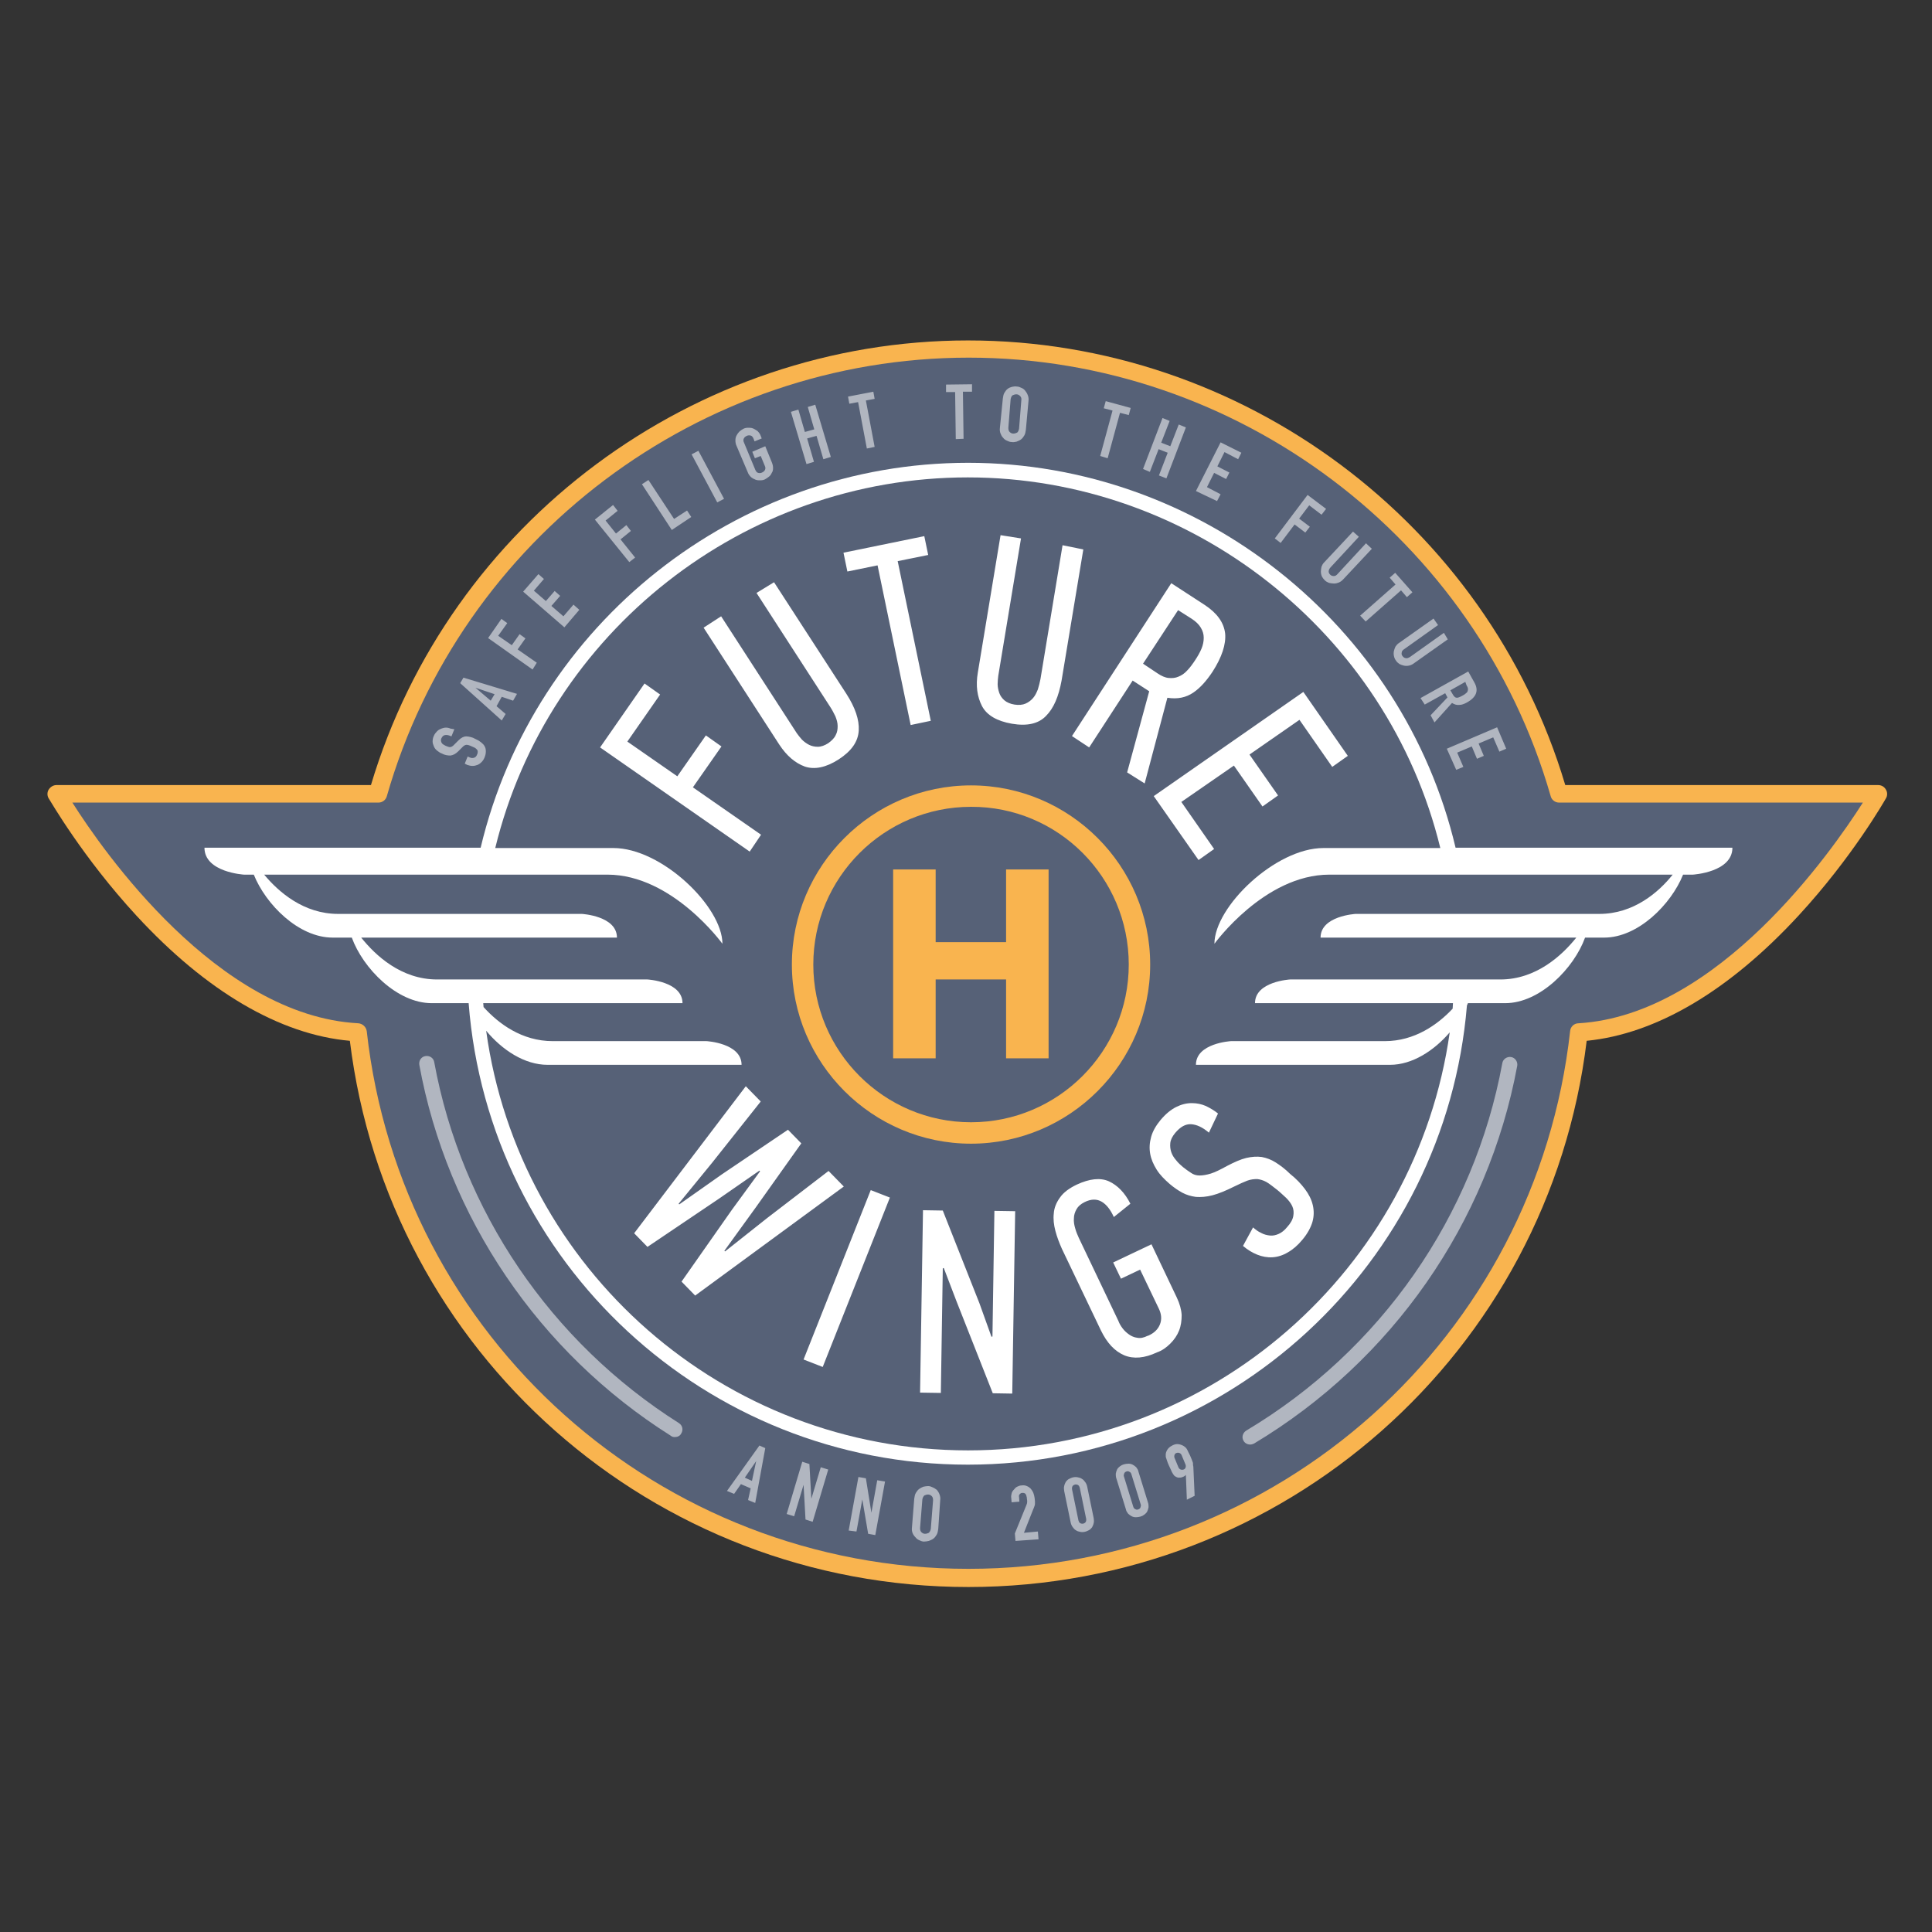 <?xml version="1.0" encoding="utf-8"?>
<!-- Generator: Adobe Illustrator 22.1.0, SVG Export Plug-In . SVG Version: 6.00 Build 0)  -->
<svg version="1.1" id="Layer_1" xmlns="http://www.w3.org/2000/svg" xmlns:xlink="http://www.w3.org/1999/xlink" x="0px" y="0px"
	 viewBox="0 0 595.3 595.3" style="enable-background:new 0 0 595.3 595.3;" xml:space="preserve">
<rect x="0" y="0" width="595.3" height="595.3" fill="#333333" stroke="none"/>
<style type="text/css">
	.st0{fill:#FFFFFF;}
	.st1{fill:#B1B6C0;}
	.st2{fill:#566177;}
	.st3{fill:#F9B44F;}
	.st4{opacity:0.5;fill:#FFFFFF;}
	.st5{opacity:0.5;}
</style>
<path class="st3" d="M298.4,489c-97.2,0-178.8-72.2-190.6-168.3c-21.5-1.9-44.2-15.2-65.7-38.5c-16.7-18.1-26.6-35.5-27.1-36.2
	c-0.5-0.8-0.5-1.9,0-2.7c0.5-0.8,1.4-1.4,2.4-1.4h96.9c24.1-80.8,99.5-137,184-137c84.5,0,159.9,56.2,184,137h96.4
	c1,0,1.9,0.5,2.4,1.4c0.5,0.8,0.5,1.9,0,2.7c-0.4,0.7-10.3,18.1-26.9,36.1c-21.4,23.2-43.9,36.5-65.3,38.6
	C477.2,416.8,395.6,489,298.4,489z"/>
<path class="st2" d="M22.3,247.3c9.5,15,44.8,65.7,88.1,68c1.3,0.1,2.4,1.1,2.6,2.4c10.5,94.5,90.2,165.7,185.4,165.7
	c95.2,0,174.9-71.3,185.4-165.7c0.1-1.3,1.2-2.4,2.6-2.4c43-2.6,78.1-53.1,87.6-68h-93.6c-1.2,0-2.3-0.8-2.6-2
	c-22.8-79.5-96.6-135.1-179.3-135.1c-82.8,0-156.5,55.5-179.3,135.1c-0.3,1.2-1.4,2-2.6,2H22.3z"/>
<g>
	<path class="st1" d="M207.9,442.8c-0.4,0-0.9-0.1-1.2-0.4c-40.6-25.6-68.9-67.3-77.5-114.3c-0.2-1.3,0.6-2.5,1.9-2.7
		c1.3-0.2,2.5,0.6,2.7,1.9c8.4,45.7,35.9,86.2,75.4,111.2c1.1,0.7,1.4,2.1,0.7,3.2C209.5,442.5,208.7,442.8,207.9,442.8z"/>
</g>
<g>
	<path class="st1" d="M385.2,445.1c-0.8,0-1.6-0.4-2-1.1c-0.7-1.1-0.3-2.5,0.8-3.2c41.4-24.7,70.2-66,78.9-113.2
		c0.2-1.3,1.5-2.1,2.7-1.9c1.3,0.2,2.1,1.5,1.9,2.7c-9,48.5-38.6,90.9-81.1,116.4C386,445,385.6,445.1,385.2,445.1z"/>
</g>
<path class="st0" d="M448.5,261.2c-16.3-68.9-78.9-118.6-150.2-118.6c-71.4,0-133.8,49.6-150.2,118.6c-33.7,0-76.4,0-85.1,0
	c0,7.6,12.2,8.3,12.2,8.3s1.1,0,3,0c3.7,9.2,13.8,19.4,24.3,19.4c1.4,0,3.5,0,5.9,0c3.4,9.4,13.9,20.2,24.6,20.2c2.5,0,6.5,0,11.4,0
	c6.2,80,73.1,142.2,153.8,142.2c80.4,0,147.2-61.9,153.8-141.5c0.1-0.2,0.2-0.4,0.3-0.7c4.9,0,8.9,0,11.5,0
	c10.7,0,21.2-10.8,24.6-20.2c2.5,0,4.5,0,5.9,0c10.4,0,20.6-10.2,24.3-19.4c2,0,3,0,3,0s12.2-0.7,12.2-8.3
	C525.3,261.2,482.3,261.2,448.5,261.2z"/>
<path class="st2" d="M492.8,281.6c-17.6,0-75.1,0-75.1,0s-10.8,0.6-10.8,7.3c10.2,0,57.1,0,78.8,0c-4.4,5.5-12.4,12.9-23.4,12.9
	c-17.6,0-64.8,0-64.8,0s-10.8,0.6-10.8,7.3c9,0,40.3,0,61,0c0,0.6-0.1,1.1-0.1,1.7c-4.6,4.9-11.7,10-20.9,10c-17.6,0-47.4,0-47.4,0
	s-10.8,0.6-10.8,7.3c12,0,46.7,0,59.8,0c6.9,0,13.6-4.4,18.4-10c-10.3,73.1-73.3,128.8-148.4,128.8c-75.4,0-138.4-55.9-148.5-129.3
	c4.9,5.9,11.8,10.5,18.9,10.5c13.1,0,47.8,0,59.8,0c0-6.7-10.8-7.3-10.8-7.3s-29.8,0-47.4,0c-9.5,0-16.7-5.4-21.3-10.5
	c0-0.4-0.1-0.8-0.1-1.2c20.7,0,52.4,0,61.4,0c0-6.7-10.8-7.3-10.8-7.3s-47.1,0-64.8,0c-11.1,0-19-7.4-23.4-12.9
	c21.7,0,68.6,0,78.8,0c0-6.7-10.8-7.3-10.8-7.3s-57.5,0-75.1,0c-10.6,0-18.3-6.7-22.8-12.1c20.9,0,88.9,0,105.8,0
	c20,0,35.4,21.3,35.4,21.3c0-11.4-18.7-29.5-33.6-29.5c-5,0-19.2,0-36.4,0c16.2-66.5,76.6-114.2,145.6-114.2
	c68.8,0,129.4,47.8,145.6,114.2c-17.1,0-31.1,0-36,0c-14.8,0-33.6,18.1-33.6,29.5c0,0,15.4-21.3,35.4-21.3c16.9,0,84.8,0,105.8,0
	C511.1,274.9,503.4,281.6,492.8,281.6z"/>
<path class="st0" d="M234.5,257.2l-21-14.6l8.8-12.6l-4.8-3.4l-8.8,12.6l-15.4-10.7l10.1-14.5l-4.8-3.4l-13.7,19.7l46.1,32.1
	L234.5,257.2z M233.1,182.7l22.7,35.1c0.6,0.9,1.1,1.9,1.6,2.9c0.4,1,0.7,2,0.7,3c0,1-0.1,1.9-0.6,2.8c-0.4,0.9-1.2,1.7-2.3,2.5
	c-1.1,0.7-2.2,1.1-3.2,1.1c-1,0-1.9-0.2-2.7-0.6c-0.8-0.4-1.6-1-2.2-1.6c-0.6-0.7-1.2-1.4-1.6-2l-23.3-36l-5.4,3.5l23.3,36
	c2.3,3.5,4.9,5.7,7.9,6.8c3,1,6.5,0.3,10.4-2.2c4-2.6,6-5.5,6.2-8.9c0.2-3.3-1.1-7.1-3.8-11.3l-22.3-34.4L233.1,182.7z M286,171
	l-1.2-5.8l-24.9,5.1l1.2,5.8l9.3-1.9l10.2,49.2l6.2-1.3l-10.2-49.2L286,171z M327.4,168l-6.8,41.2c-0.2,1.1-0.5,2.2-0.8,3.2
	c-0.4,1-0.8,1.9-1.5,2.7c-0.6,0.7-1.4,1.3-2.3,1.7c-0.9,0.4-2.1,0.5-3.4,0.3c-1.3-0.2-2.4-0.7-3.1-1.3c-0.7-0.6-1.3-1.4-1.6-2.3
	c-0.3-0.9-0.5-1.8-0.5-2.7c0-0.9,0.1-1.8,0.2-2.6l7-42.3l-6.3-1l-7,42.3c-0.7,4.1-0.2,7.5,1.3,10.4c1.5,2.8,4.6,4.6,9.2,5.4
	c4.7,0.8,8.2,0,10.5-2.4c2.4-2.4,3.9-6,4.8-10.9l6.7-40.4L327.4,168z M352.7,241.4l7-26.4c3.2,0.5,5.8-0.1,8-1.6
	c2.2-1.5,4.1-3.7,5.9-6.4c2.9-4.5,4.2-8.5,3.9-11.8c-0.4-3.4-2.5-6.3-6.3-8.8l-10.3-6.7l-30.6,47.1l5.3,3.5l13.4-20.6l5.1,3.3
	l-6.8,25L352.7,241.4z M365.8,206.6c-0.8,0.9-1.7,1.5-2.7,1.9c-0.9,0.4-1.9,0.5-3,0.4c-1.1-0.1-2.2-0.6-3.4-1.4l-4.5-3L363,188
	l4.1,2.6c1.4,0.9,2.3,1.8,2.9,2.8c0.6,1,0.9,2,0.9,3.1c0,1.1-0.2,2.2-0.7,3.4c-0.5,1.2-1.2,2.4-2,3.6
	C367.4,204.7,366.6,205.8,365.8,206.6z M369.3,265l4.8-3.4l-10.1-14.5l16.2-11.2l8.8,12.6l4.8-3.4l-8.8-12.6l15.4-10.7l10.1,14.5
	l4.8-3.4l-13.7-19.7l-46.1,32.1L369.3,265z M260,365.6l-4.7-4.8l-18.9,14.5l-13,10.3l-0.2-0.2l9.7-13.4l14-19.7l-4.1-4.2l-20.3,13.7
	l-13.2,9.3l-0.2-0.2l10.3-12.6l15-18.9l-4.6-4.7L195.4,380l4.1,4.2l22.1-14.9l12.4-8.6l0.2,0.2l-8.7,11.9l-15.5,22.1l4.2,4.3
	L260,365.6z M253.5,421.2l20.7-52.2l-5.9-2.3l-20.7,52.2L253.5,421.2z M290.8,390.7l3.9,10.2l11.2,28.4l6,0.1l0.9-56.2l-6.4-0.1
	l-0.6,38.7l-0.3,0.1l-3.7-10.3L290.5,373l-6.1-0.1l-0.9,56.2l6.4,0.1l0.6-38.4L290.8,390.7z M360.6,414c1.2-1.2,2.1-2.5,2.7-4
	c0.6-1.5,0.8-3.1,0.8-4.8c-0.1-1.7-0.6-3.5-1.5-5.4l-7.8-16.4L343,389l2.4,5l5.9-2.8l5.8,12.1c0.8,1.7,0.9,3.3,0.3,4.8
	c-0.6,1.5-1.8,2.7-3.7,3.5l-0.1,0c-1.2,0.6-2.2,0.8-3.2,0.6c-0.9-0.1-1.8-0.5-2.5-1c-0.7-0.5-1.4-1.1-2-1.9c-0.6-0.8-1-1.5-1.3-2.3
	l-12.2-25.6c-0.4-0.9-0.8-1.8-1.1-2.9c-0.3-1-0.5-2.1-0.4-3.1c0-1,0.3-1.9,0.8-2.8c0.5-0.9,1.3-1.6,2.5-2.2c2-1,3.8-1,5.3-0.1
	c1.5,0.9,2.7,2.5,3.7,4.7l5.1-4.1c-1.7-3.4-4-5.7-6.6-6.9c-2.7-1.2-6-0.8-9.9,1c-2.3,1.1-4.1,2.4-5.2,4c-1.1,1.5-1.8,3.2-1.9,4.9
	c-0.2,1.7,0,3.5,0.5,5.4c0.5,1.9,1.2,3.7,2,5.5l12,25.1c1.9,3.9,4.2,6.4,7.2,7.7c2.9,1.2,6.3,0.9,10.1-0.9
	C358,416.2,359.4,415.2,360.6,414z M393.1,358.2c-1.4-0.9-2.8-1.4-4.3-1.7c-1.5-0.2-3.1-0.1-4.8,0.3c-1.7,0.4-3.7,1.3-6,2.5
	c-2,1.1-3.6,1.9-4.9,2.3c-1.3,0.4-2.5,0.6-3.5,0.6c-1,0-1.9-0.3-2.6-0.8c-0.8-0.5-1.6-1.1-2.5-1.8c-0.7-0.6-1.5-1.3-2.1-2.1
	c-0.7-0.8-1.2-1.6-1.5-2.5c-0.3-0.9-0.4-1.8-0.3-2.8c0.1-1,0.6-2,1.5-3.1c1.6-1.9,3.2-2.8,4.9-2.7c1.7,0.1,3.5,0.9,5.5,2.6l2.8-5.9
	c-1.1-0.9-2.3-1.6-3.7-2.3c-1.4-0.6-2.8-0.9-4.4-0.9c-1.6,0-3.2,0.4-4.8,1.2c-1.6,0.8-3.2,2.1-4.8,4c-1.4,1.7-2.4,3.4-2.9,5.2
	c-0.5,1.8-0.6,3.5-0.3,5.2c0.3,1.7,1,3.3,2,4.9c1,1.6,2.4,3,4,4.4c1.3,1.1,2.6,2,3.9,2.7c1.3,0.7,2.7,1.1,4.2,1.3
	c1.5,0.1,3.2,0,5.1-0.5c1.9-0.5,4.1-1.4,6.7-2.7c1.6-0.8,3-1.4,4-1.8c1.1-0.4,2.1-0.5,3.1-0.5c0.9,0.1,1.9,0.4,2.8,0.9
	c0.9,0.5,2,1.4,3.3,2.4c1,0.8,1.9,1.7,2.8,2.5c0.8,0.8,1.5,1.7,1.9,2.6c0.4,0.9,0.5,1.9,0.3,3c-0.2,1.1-0.8,2.2-1.9,3.4
	c-0.8,1-1.7,1.7-2.6,2.1c-0.9,0.4-1.8,0.6-2.7,0.5c-0.9-0.1-1.8-0.3-2.7-0.8c-0.9-0.4-1.7-1-2.5-1.7l-3.1,5.7
	c1.4,1.2,2.9,2.1,4.4,2.7c1.5,0.6,3.1,0.9,4.7,0.8c1.6-0.1,3.2-0.6,4.7-1.5c1.6-0.9,3.1-2.2,4.5-3.9c1.6-1.9,2.6-3.8,3.1-5.5
	c0.5-1.8,0.5-3.5,0.1-5.2c-0.4-1.7-1.2-3.3-2.4-4.9c-1.2-1.6-2.7-3.2-4.6-4.7C396,360.2,394.5,359.1,393.1,358.2z"/>
<path class="st3" d="M354.4,297.2c0-30.4-24.8-55.2-55.2-55.2c-30.4,0-55.2,24.8-55.2,55.2c0,30.4,24.8,55.2,55.2,55.2
	C329.6,352.4,354.4,327.6,354.4,297.2z M347.8,297.2c0,26.8-21.8,48.6-48.6,48.6c-26.8,0-48.6-21.8-48.6-48.6
	c0-26.8,21.8-48.6,48.6-48.6C326,248.5,347.8,270.3,347.8,297.2z M323.2,267.9H310v22.4h-21.7v-22.4h-13.1v58.2h13.1v-24.3H310v24.3
	h13.1V267.9z"/>
<path class="st1" d="M140,224.7l-0.9,2.2l-0.5-0.2c-0.5-0.2-1-0.3-1.5-0.2c-0.5,0.1-0.8,0.4-1.1,1c-0.1,0.3-0.2,0.6-0.1,0.8
	c0,0.2,0.1,0.5,0.2,0.6c0.1,0.2,0.3,0.4,0.5,0.5c0.2,0.1,0.5,0.3,0.7,0.4c0.3,0.1,0.6,0.2,0.8,0.3c0.2,0.1,0.4,0.1,0.6,0.1
	c0.2,0,0.4-0.1,0.6-0.2s0.4-0.3,0.6-0.5l1.4-1.4c0.4-0.4,0.8-0.7,1.2-0.9c0.4-0.2,0.8-0.3,1.2-0.3c0.4,0,0.9,0.1,1.3,0.2
	c0.5,0.1,1,0.3,1.5,0.6c0.7,0.3,1.2,0.6,1.7,1c0.5,0.4,0.9,0.8,1.1,1.2c0.3,0.5,0.4,1,0.4,1.6c0,0.6-0.1,1.2-0.4,1.9
	c-0.2,0.5-0.5,1-0.9,1.4c-0.4,0.4-0.8,0.7-1.3,0.9c-0.5,0.2-1,0.3-1.5,0.3c-0.5,0-1-0.1-1.6-0.3l-0.8-0.4l0.9-2.2l0.7,0.3
	c0.4,0.2,0.8,0.2,1.2,0.1c0.4-0.1,0.8-0.4,1-1c0.2-0.4,0.2-0.7,0.2-0.9c0-0.3-0.1-0.5-0.3-0.7c-0.2-0.2-0.4-0.4-0.6-0.5
	c-0.3-0.1-0.6-0.3-0.9-0.4c-0.4-0.2-0.7-0.3-1-0.4c-0.3-0.1-0.5-0.1-0.7-0.1c-0.2,0-0.4,0.1-0.6,0.2c-0.2,0.1-0.4,0.3-0.6,0.5
	l-1.3,1.3c-0.8,0.8-1.6,1.2-2.4,1.3c-0.8,0-1.7-0.1-2.6-0.6c-0.6-0.2-1.1-0.6-1.5-0.9c-0.5-0.4-0.8-0.8-1-1.3
	c-0.2-0.5-0.4-1-0.4-1.5c0-0.6,0.1-1.2,0.4-1.8c0.2-0.5,0.6-1,1-1.4c0.4-0.4,0.8-0.6,1.3-0.8c1-0.4,1.9-0.4,2.8,0L140,224.7z
	 M154.6,222l-12.8-11.5l1-1.7l16.5,5l-1.2,2.1l-3.5-1.2l-1.6,2.9l2.8,2.4L154.6,222z M152.4,213.9l-5.9-2l0,0l4.7,4L152.4,213.9z
	 M164.1,206.3l-13.7-9.7l4.1-5.9l1.8,1.3l-2.8,3.9l4.2,2.9l2.4-3.4l1.8,1.3l-2.4,3.4l5.9,4.1L164.1,206.3z M173.9,193.3l-12.7-11
	l4.7-5.4l1.7,1.5l-3.1,3.6l3.7,3.2l2.7-3.1l1.7,1.5l-2.7,3.1l3.7,3.2l3.1-3.6l1.8,1.6L173.9,193.3z M193.9,173.2l-10.6-13.1l5.6-4.5
	l1.4,1.8l-3.7,3l3.2,4l3.2-2.6l1.4,1.8l-3.2,2.6l4.5,5.6L193.9,173.2z M207,163.3l-9.2-14.1l2-1.3l7.9,12l4-2.6l1.3,2L207,163.3z
	 M221,154.8l-7.9-14.8l2.1-1.1l7.9,14.8L221,154.8z M227,137.5c-0.3-0.6-0.4-1.2-0.4-1.8c0-0.6,0.1-1.1,0.4-1.6
	c0.2-0.4,0.5-0.8,0.9-1.2c0.4-0.3,0.8-0.6,1.2-0.8c0.4-0.2,0.9-0.3,1.4-0.3c0.5,0,1,0,1.5,0.2c0.5,0.2,0.9,0.5,1.4,0.8
	c0.4,0.4,0.8,0.9,1,1.5l0.3,0.8l-2.2,0.9l-0.3-0.8c-0.2-0.5-0.5-0.9-0.9-1c-0.4-0.1-0.8-0.1-1.2,0.1c-0.4,0.2-0.7,0.4-0.9,0.8
	c-0.2,0.4-0.2,0.8,0.1,1.4l3.4,8.2c0.2,0.5,0.5,0.9,0.9,1c0.4,0.1,0.8,0.1,1.2-0.1c0.4-0.2,0.7-0.4,0.9-0.8c0.2-0.4,0.2-0.8-0.1-1.4
	l-1.2-2.9l-1.8,0.7l-0.8-2l4-1.7l2,4.9c0.3,0.7,0.4,1.3,0.4,1.8c0,0.6-0.1,1.1-0.4,1.5c-0.2,0.5-0.5,0.9-0.9,1.2
	c-0.4,0.3-0.8,0.6-1.2,0.8c-0.4,0.2-0.9,0.3-1.4,0.3c-0.5,0-1,0-1.5-0.2c-0.5-0.2-0.9-0.4-1.4-0.8c-0.4-0.4-0.8-0.9-1-1.5L227,137.5
	z M248.5,143l-4.8-16.1l2.3-0.7l2,6.9l2.9-0.8l-2-6.9l2.3-0.7l4.8,16.1l-2.3,0.7l-2.1-7.2l-2.9,0.8l2.1,7.2L248.5,143z M267.1,138.2
	l-2.7-14.3l-2.7,0.5l-0.4-2.2l7.8-1.5l0.4,2.2l-2.7,0.5l2.7,14.3L267.1,138.2z M294.5,135.3l-0.2-14.5l-2.8,0l0-2.3l8-0.1l0,2.3
	l-2.8,0l0.2,14.5L294.5,135.3z M309,122.8c0.1-0.7,0.2-1.3,0.5-1.8c0.3-0.5,0.6-0.9,1-1.2c0.4-0.3,0.9-0.5,1.3-0.6
	c0.5-0.1,1-0.2,1.5-0.1c0.5,0,1,0.2,1.4,0.4c0.5,0.2,0.9,0.5,1.2,0.9c0.3,0.4,0.6,0.8,0.8,1.4c0.2,0.5,0.3,1.1,0.2,1.8l-0.8,8.8
	c-0.1,0.7-0.2,1.3-0.5,1.8c-0.3,0.5-0.6,0.9-1,1.2c-0.4,0.3-0.9,0.5-1.4,0.7c-0.5,0.1-1,0.2-1.5,0.1c-0.5,0-1-0.2-1.4-0.4
	c-0.5-0.2-0.9-0.5-1.2-0.9c-0.4-0.4-0.6-0.8-0.8-1.3c-0.2-0.5-0.3-1.1-0.2-1.8L309,122.8z M310.7,131.8c0,0.6,0.1,1,0.4,1.3
	c0.3,0.3,0.7,0.5,1.1,0.5c0.4,0,0.8-0.1,1.2-0.3c0.3-0.2,0.5-0.7,0.6-1.2l0.7-8.8c0.1-0.6-0.1-1-0.4-1.3c-0.3-0.3-0.7-0.5-1.1-0.5
	c-0.4,0-0.8,0.1-1.2,0.3c-0.3,0.2-0.5,0.7-0.6,1.2L310.7,131.8z M339,140.5l3.8-14l-2.7-0.7l0.6-2.2l7.7,2.1l-0.6,2.2l-2.7-0.7
	l-3.8,14L339,140.5z M352.2,144.5l6-15.7l2.2,0.9l-2.6,6.7l2.8,1.1l2.6-6.7l2.2,0.9l-6,15.7l-2.3-0.9l2.7-7l-2.8-1.1l-2.7,7
	L352.2,144.5z M368.5,151.3l7.6-15l6.4,3.2l-1,2l-4.2-2.2l-2.2,4.4l3.7,1.9l-1,2l-3.7-1.9l-2.2,4.4l4.2,2.2l-1.1,2.1L368.5,151.3z
	 M392.8,165.9l10.1-13.4l5.7,4.3l-1.4,1.8l-3.8-2.9l-3.1,4.1l3.3,2.5l-1.4,1.8l-3.3-2.5l-4.3,5.7L392.8,165.9z M422.7,169.1
	l-8.9,9.5c-0.4,0.4-0.8,0.7-1.3,0.9c-0.5,0.2-0.9,0.3-1.5,0.3c-0.5,0-1-0.1-1.5-0.2c-0.5-0.2-0.9-0.4-1.3-0.8
	c-0.4-0.4-0.7-0.8-0.9-1.2c-0.2-0.5-0.3-1-0.3-1.5c0-0.5,0.1-1,0.2-1.5c0.2-0.5,0.4-0.9,0.8-1.3l8.9-9.5l1.8,1.6l-8.7,9.4
	c-0.4,0.4-0.6,0.9-0.6,1.3c0,0.4,0.2,0.7,0.5,1c0.3,0.3,0.7,0.4,1.1,0.4c0.4,0,0.8-0.2,1.2-0.7l8.7-9.4L422.7,169.1z M419.1,189.7
	l10.9-9.6l-1.8-2.1l1.7-1.5l5.3,6l-1.7,1.5l-1.8-2.1l-10.9,9.6L419.1,189.7z M446.1,197l-10.6,7.5c-0.4,0.3-0.9,0.5-1.4,0.6
	c-0.5,0.1-1,0.1-1.5,0c-0.5-0.1-1-0.3-1.4-0.5c-0.4-0.3-0.8-0.6-1.1-1.1c-0.3-0.4-0.5-0.9-0.6-1.4c-0.1-0.5-0.1-1,0-1.5
	c0.1-0.5,0.3-1,0.5-1.4c0.3-0.4,0.6-0.8,1.1-1.1l10.6-7.5l1.4,2l-10.4,7.4c-0.5,0.3-0.8,0.7-0.8,1.1c-0.1,0.4,0,0.8,0.3,1.1
	c0.2,0.3,0.6,0.6,1,0.6c0.4,0.1,0.8-0.1,1.3-0.4l10.4-7.4L446.1,197z M437.7,215.1l14.7-8.2l1.9,3.4c1.4,2.5,0.6,4.5-2.2,6.1
	c-0.9,0.5-1.7,0.8-2.4,0.8c-0.8,0.1-1.5-0.1-2.3-0.6l-5.4,6l-1.2-2.2l5.2-5.5l-0.7-1.3l-6.3,3.5L437.7,215.1z M451.5,210.1l-4.6,2.6
	l0.7,1.2c0.2,0.4,0.4,0.6,0.6,0.8c0.2,0.2,0.5,0.3,0.7,0.3c0.3,0,0.5-0.1,0.8-0.2c0.3-0.1,0.6-0.3,1-0.5c0.4-0.2,0.7-0.4,0.9-0.6
	c0.3-0.2,0.5-0.4,0.6-0.7c0.2-0.5,0.2-1.1-0.3-1.8L451.5,210.1z M445.8,230.7l15.5-6.6l2.8,6.6l-2.1,0.9l-1.9-4.4l-4.5,1.9l1.6,3.8
	l-2.1,0.9l-1.6-3.8l-4.5,1.9l1.9,4.4l-2.2,0.9L445.8,230.7z M224,459.4l10-14l1.8,0.8l-3.1,16.9l-2.2-0.9l0.8-3.6l-3-1.3l-2.1,3
	L224,459.4z M231.7,456.3l1.3-6.1l0,0l-3.5,5.1L231.7,456.3z M242.4,466.5l4.8-16.1l2.2,0.7l0.6,10.7l0,0l2.9-9.7l2.3,0.7l-4.8,16.1
	l-2.2-0.7l-0.6-10.7l0,0l-2.9,9.7L242.4,466.5z M261.5,471.6l3-16.5l2.3,0.4l1.7,10.6l0,0l1.8-10l2.4,0.4l-3,16.5l-2.2-0.4
	l-1.8-10.6l0,0l-1.8,9.9L261.5,471.6z M281.7,461.8c0.1-0.7,0.2-1.3,0.5-1.8c0.3-0.5,0.6-0.9,1-1.2c0.4-0.3,0.8-0.5,1.3-0.7
	c0.5-0.1,1-0.2,1.5-0.2c0.5,0,1,0.2,1.4,0.4c0.5,0.2,0.9,0.5,1.3,0.8c0.3,0.4,0.6,0.8,0.8,1.4c0.2,0.5,0.3,1.1,0.2,1.8l-0.6,8.8
	c-0.1,0.7-0.2,1.3-0.5,1.8c-0.3,0.5-0.6,0.9-1,1.2c-0.4,0.3-0.9,0.5-1.4,0.7c-0.5,0.1-1,0.2-1.5,0.2c-0.5,0-1-0.2-1.4-0.4
	c-0.5-0.2-0.9-0.5-1.2-0.9c-0.4-0.4-0.7-0.8-0.9-1.3s-0.3-1.1-0.2-1.8L281.7,461.8z M283.5,470.8c0,0.6,0.1,1,0.4,1.3
	c0.3,0.3,0.7,0.5,1.1,0.5c0.4,0,0.8-0.1,1.2-0.3c0.3-0.3,0.5-0.7,0.6-1.2l0.7-8.8c0-0.6-0.1-1-0.4-1.3c-0.3-0.3-0.7-0.5-1.1-0.5
	c-0.4,0-0.8,0.1-1.2,0.3c-0.3,0.3-0.5,0.7-0.6,1.2L283.5,470.8z M312.9,474.8l-0.2-2.3l3.5-8.6c0.2-0.4,0.3-0.8,0.3-1.1
	c0-0.3,0-0.7-0.1-1.1c0-0.2,0-0.4-0.1-0.6c0-0.2-0.1-0.4-0.2-0.6c-0.1-0.2-0.2-0.3-0.4-0.4c-0.2-0.1-0.4-0.1-0.7-0.1
	c-0.4,0-0.6,0.2-0.8,0.4c-0.2,0.2-0.3,0.5-0.2,0.9l0.1,1.4l-2.4,0.2l-0.1-1.3c-0.1-0.5,0-1,0.1-1.4c0.1-0.5,0.4-0.9,0.7-1.2
	c0.3-0.4,0.6-0.7,1-0.9c0.4-0.2,0.9-0.4,1.4-0.4c0.6-0.1,1.2,0,1.6,0.2c0.5,0.2,0.9,0.5,1.2,0.8c0.3,0.4,0.6,0.8,0.8,1.3
	c0.2,0.5,0.3,1,0.4,1.6c0,0.4,0.1,0.7,0.1,1c0,0.3,0,0.5,0,0.8c0,0.3-0.1,0.5-0.2,0.8c-0.1,0.3-0.2,0.6-0.4,1l-2.8,7.1l4.3-0.4
	l0.2,2.4L312.9,474.8z M327.9,459.4c-0.1-0.6-0.1-1.1,0-1.5c0.1-0.5,0.3-0.9,0.5-1.3c0.3-0.4,0.6-0.7,1-0.9c0.4-0.2,0.8-0.4,1.3-0.5
	c0.5-0.1,0.9-0.1,1.4,0c0.5,0.1,0.9,0.2,1.3,0.5c0.4,0.2,0.7,0.6,1,1c0.3,0.4,0.5,0.9,0.6,1.4l2,9.7c0.1,0.6,0.1,1.1,0,1.5
	c-0.1,0.5-0.3,0.9-0.5,1.3c-0.3,0.4-0.6,0.7-1,0.9c-0.4,0.2-0.8,0.4-1.3,0.5c-0.5,0.1-0.9,0.1-1.4,0c-0.5-0.1-0.9-0.2-1.3-0.5
	c-0.4-0.2-0.7-0.6-1-1c-0.3-0.4-0.5-0.9-0.6-1.4L327.9,459.4z M332.3,468.5c0.1,0.3,0.2,0.6,0.5,0.8c0.3,0.2,0.6,0.2,0.9,0.2
	c0.3-0.1,0.6-0.2,0.8-0.5c0.2-0.3,0.2-0.6,0.2-0.9l-2-9.7c-0.1-0.3-0.2-0.6-0.5-0.8c-0.3-0.2-0.6-0.2-0.9-0.2
	c-0.3,0.1-0.6,0.2-0.8,0.5c-0.2,0.3-0.2,0.6-0.2,0.9L332.3,468.5z M344,455.6c-0.2-0.5-0.2-1.1-0.2-1.5c0.1-0.5,0.2-0.9,0.4-1.3
	c0.2-0.4,0.5-0.7,0.9-1c0.4-0.3,0.8-0.5,1.2-0.6c0.4-0.1,0.9-0.2,1.4-0.2c0.5,0,0.9,0.1,1.3,0.3c0.4,0.2,0.8,0.5,1.1,0.8
	c0.3,0.4,0.6,0.8,0.7,1.4l2.9,9.4c0.2,0.5,0.2,1.1,0.2,1.5c-0.1,0.5-0.2,0.9-0.4,1.3c-0.2,0.4-0.5,0.7-0.9,1
	c-0.4,0.3-0.8,0.5-1.2,0.6c-0.4,0.1-0.9,0.2-1.4,0.2c-0.5,0-0.9-0.1-1.3-0.3s-0.8-0.5-1.1-0.8c-0.3-0.4-0.6-0.8-0.7-1.4L344,455.6z
	 M349.2,464.3c0.1,0.3,0.3,0.6,0.6,0.7c0.3,0.2,0.6,0.2,0.9,0.1c0.3-0.1,0.6-0.3,0.7-0.6c0.1-0.3,0.2-0.6,0.1-0.9l-2.9-9.4
	c-0.1-0.3-0.3-0.6-0.6-0.7c-0.3-0.2-0.6-0.2-0.9-0.1c-0.3,0.1-0.6,0.3-0.7,0.6c-0.1,0.3-0.2,0.6-0.1,0.9L349.2,464.3z M365.7,462.1
	l-0.3-7.6l-0.1,0c0,0.1-0.1,0.2-0.3,0.3c-0.1,0.1-0.3,0.2-0.6,0.3c-0.4,0.2-0.8,0.2-1.2,0.2c-0.4,0-0.8-0.2-1.1-0.4
	c-0.2-0.1-0.3-0.2-0.4-0.4c-0.1-0.1-0.3-0.3-0.4-0.6c-0.2-0.2-0.3-0.6-0.5-1c-0.2-0.4-0.4-0.9-0.7-1.5c-0.2-0.5-0.4-0.9-0.5-1.3
	c-0.1-0.3-0.2-0.6-0.3-0.9c-0.1-0.2-0.1-0.4-0.1-0.6c0-0.2,0-0.4,0-0.6c0.1-0.6,0.3-1.1,0.7-1.6c0.4-0.5,0.9-0.8,1.5-1.1
	c0.6-0.3,1.2-0.4,1.8-0.3c0.6,0.1,1.1,0.3,1.6,0.6c0.2,0.1,0.3,0.3,0.5,0.4c0.1,0.1,0.3,0.3,0.4,0.5c0.1,0.2,0.3,0.5,0.4,0.8
	c0.2,0.3,0.3,0.7,0.6,1.2c0.2,0.5,0.4,0.9,0.5,1.2c0.1,0.3,0.2,0.6,0.3,0.8c0.1,0.2,0.1,0.5,0.1,0.7c0,0.2,0,0.4,0.1,0.7l0.4,9
	L365.7,462.1z M363.1,452.1c0.1,0.3,0.4,0.6,0.7,0.7c0.3,0.1,0.6,0.1,0.9,0c0.3-0.1,0.5-0.3,0.6-0.6c0.1-0.3,0.1-0.6,0-0.9l-1.2-2.9
	c-0.1-0.3-0.4-0.6-0.7-0.7c-0.3-0.1-0.6-0.1-0.9,0c-0.3,0.1-0.5,0.3-0.6,0.6c-0.1,0.3-0.1,0.6,0,0.9L363.1,452.1z"/>
</svg>
